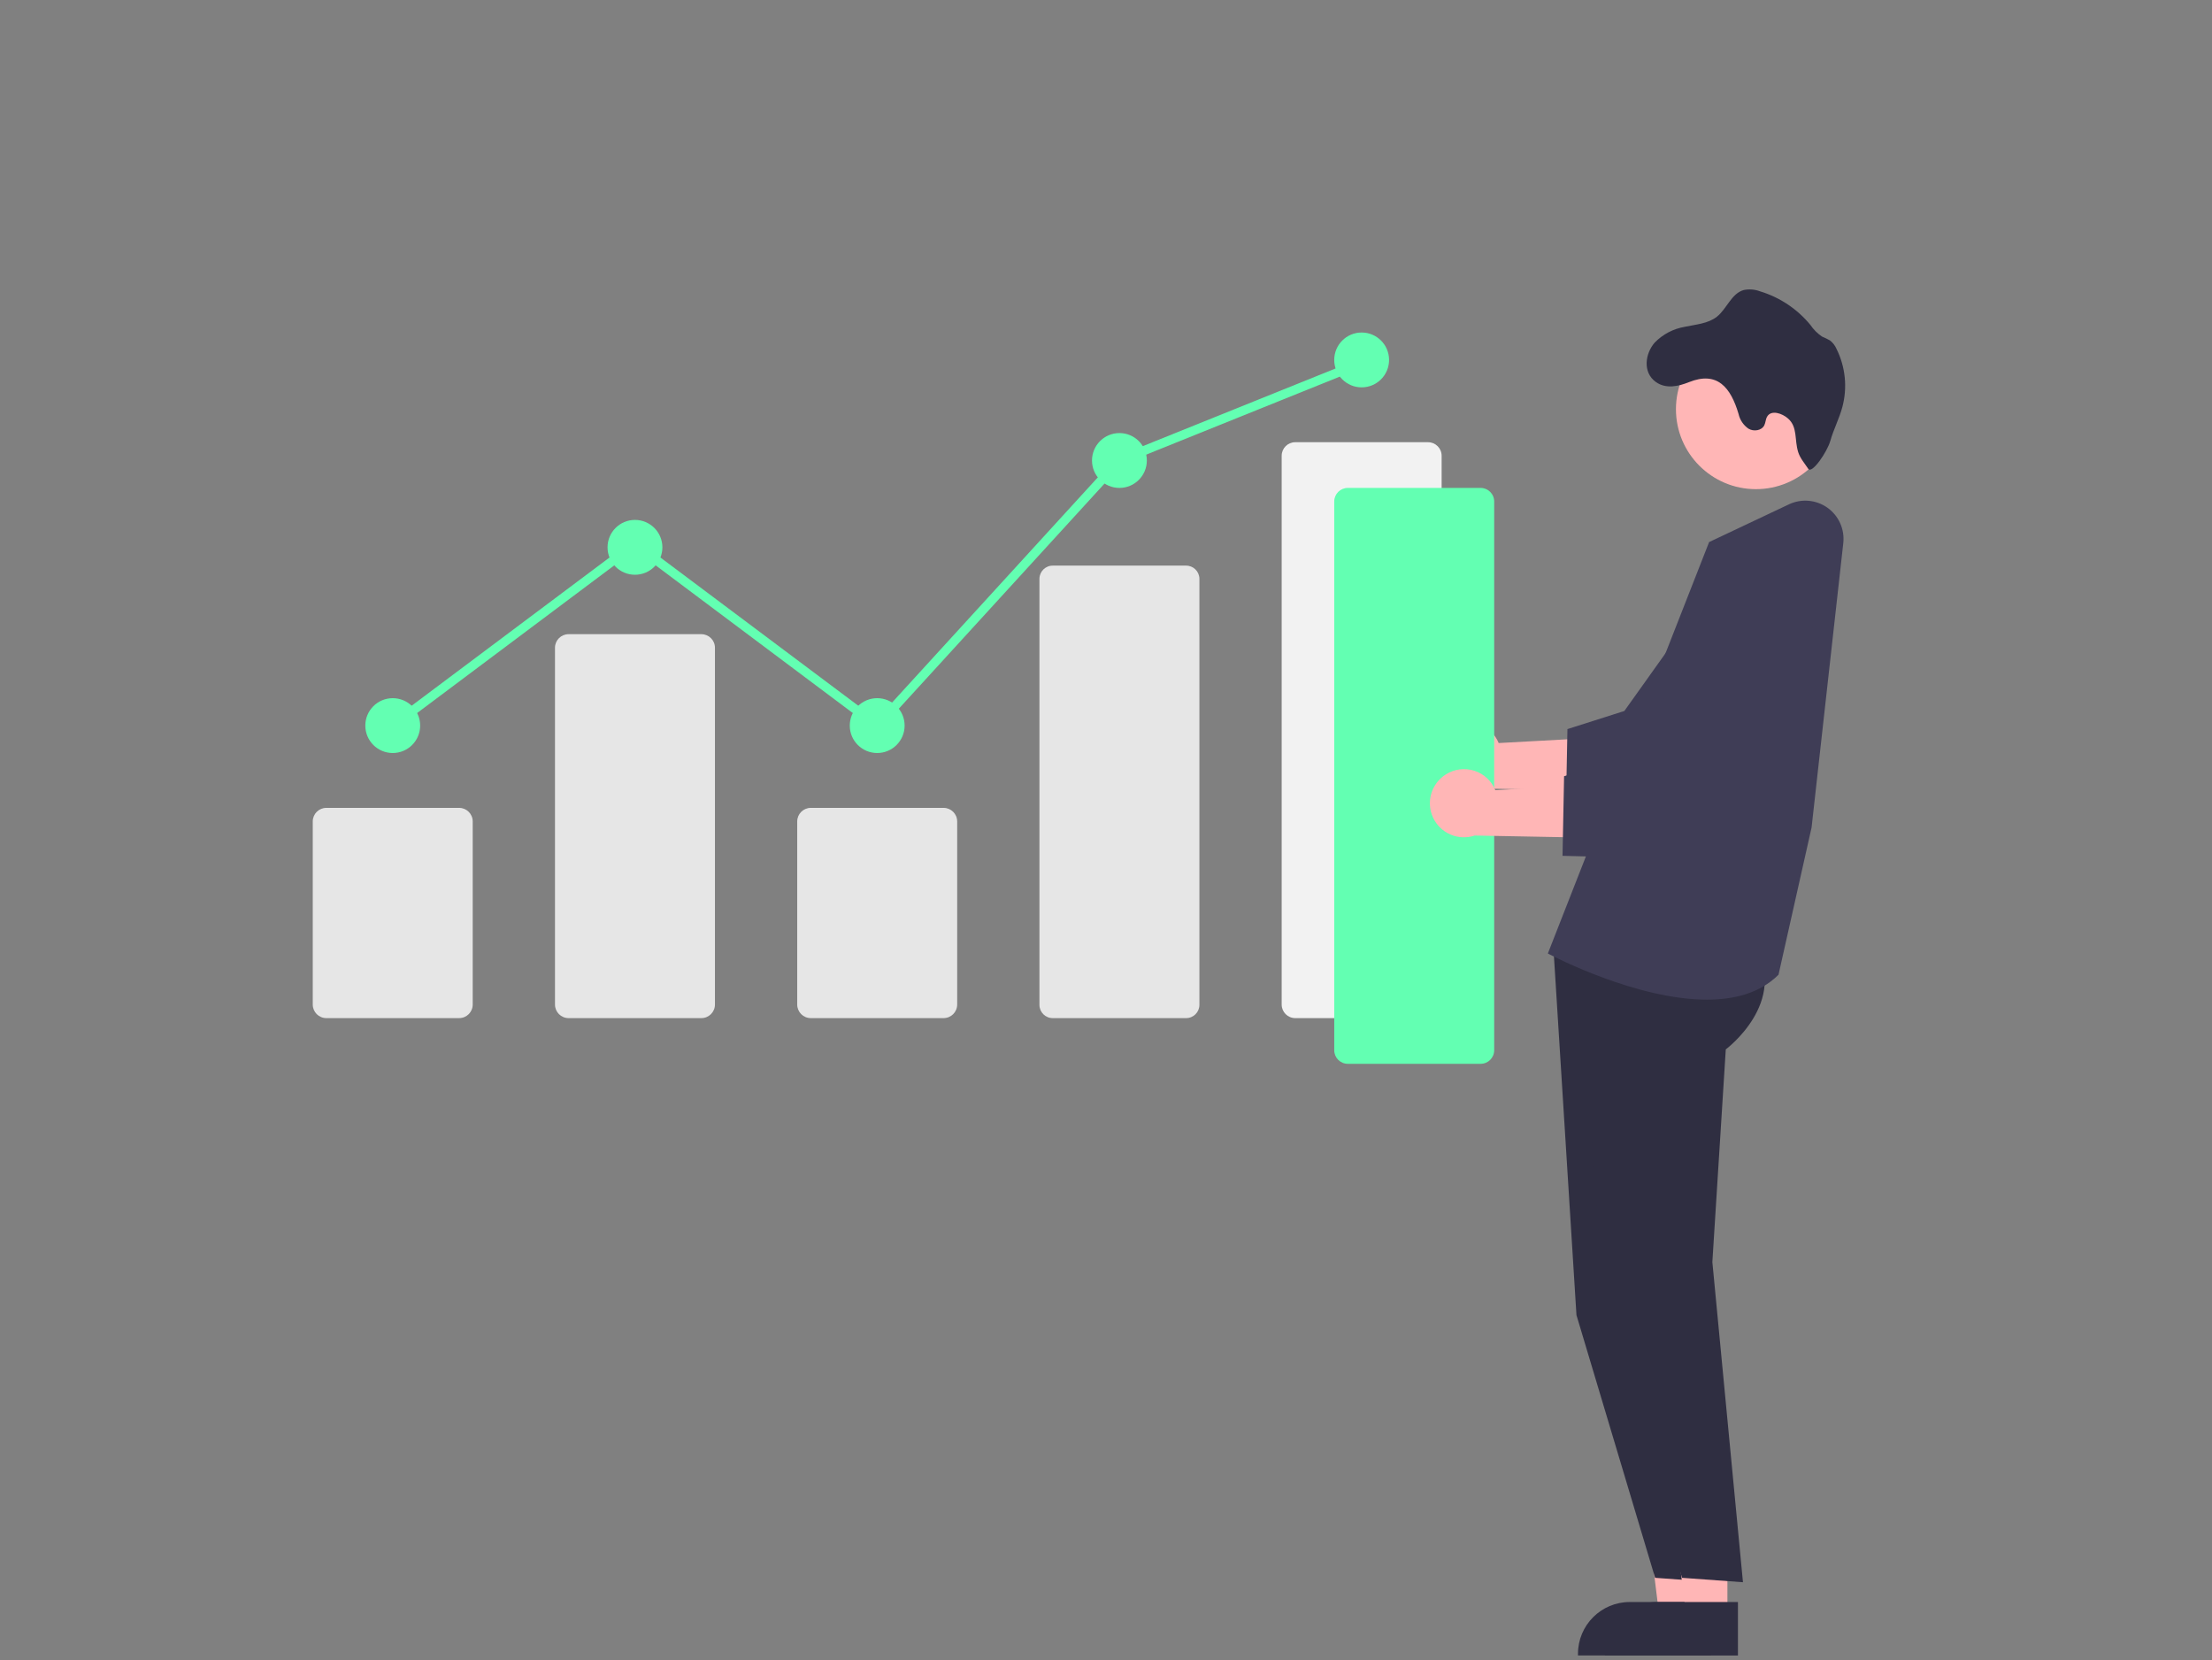 <svg id="efByrJuTpn11" xmlns="http://www.w3.org/2000/svg" xmlns:xlink="http://www.w3.org/1999/xlink" viewBox="0 0 786.979 590.646" shape-rendering="geometricPrecision" text-rendering="geometricPrecision"><rect x="0" y="0" width="786.979" height="590.646" fill="#808080" stroke="none"/><path d="M830.342,635.032h-624.172v-480.489h624.172v480.489Z" transform="translate(-206.17-154.543)" fill="rgba(255,255,255,0)"/><path d="M369.525,516.74h-47.257c-2.664-.003-4.824-2.162-4.827-4.826v-65.144c.003-2.664,2.162-4.824,4.827-4.826h47.257c2.664.003,4.824,2.162,4.827,4.826v65.144c-.003,2.664-2.162,4.824-4.827,4.826Z" transform="translate(-206.17-154.543)" fill="#e6e6e6"/><path d="M455.705,516.74h-47.257c-2.664-.003-4.824-2.162-4.827-4.826v-126.934c.003-2.664,2.162-4.824,4.827-4.826h47.257c2.664.003,4.824,2.162,4.827,4.826v126.934c-.003,2.664-2.162,4.824-4.827,4.826Z" transform="translate(-206.17-154.543)" fill="#e6e6e6"/><path d="M541.885,516.74h-47.257c-2.664-.003-4.824-2.162-4.827-4.826v-65.144c.003-2.664,2.162-4.824,4.827-4.826h47.257c2.664.003,4.824,2.162,4.827,4.826v65.144c-.003,2.664-2.162,4.824-4.827,4.826Z" transform="translate(-206.17-154.543)" fill="#e6e6e6"/><path d="M628.064,516.74h-47.257c-2.604.056-4.762-2.004-4.827-4.608v-151.761c.065-2.603,2.223-4.664,4.827-4.608h47.257c2.604-.056,4.762,2.004,4.827,4.608v151.761c-.065,2.603-2.223,4.664-4.827,4.608Z" transform="translate(-206.17-154.543)" fill="#e6e6e6"/><path d="M714.244,516.74h-47.257c-2.664-.003-4.824-2.162-4.827-4.826v-195.227c.003-2.664,2.162-4.824,4.827-4.826h47.257c2.664.003,4.824,2.162,4.827,4.826v195.227c-.003,2.664-2.162,4.824-4.827,4.826Z" transform="translate(-206.17-154.543)" fill="#f2f2f2"/><circle r="9.756" transform="translate(139.727 258.131)" fill="#63ffb2"/><circle r="9.756" transform="translate(225.906 194.715)" fill="#63ffb2"/><circle r="9.756" transform="translate(312.086 258.131)" fill="#63ffb2"/><circle r="9.756" transform="translate(398.266 163.821)" fill="#63ffb2"/><circle r="9.756" transform="translate(484.445 128.048)" fill="#63ffb2"/><polygon points="312.292,260.316 225.906,195.613 140.702,259.432 138.752,256.829 225.906,191.549 311.88,255.945 397.315,162.451 397.658,162.312 483.837,127.589 485.053,130.606 399.216,165.19 312.292,260.316" fill="#63ffb2"/><polygon points="604.996,574.714 590.317,574.713 583.333,518.093 604.999,518.094 604.996,574.714" fill="#ffb6b6"/><path d="M814.91,743.487l-47.332-.002v-.599c.001-10.174,8.249-18.422,18.423-18.423h.001l28.909.001-.001,19.022Z" transform="translate(-206.17-154.543)" fill="#2f2e41"/><path d="M758.705,489.607L767.039,622.389l27.981,93.465l21.678,1.57-10.886-113.908l4.773-75.647c0,0,22.627-16.867,10.116-37.17l-61.997-1.092Z" transform="translate(-206.17-154.543)" fill="#2f2e41"/><polygon points="614.575,574.714 599.895,574.713 592.912,518.093 614.577,518.094 614.575,574.714" fill="#ffb6b6"/><path d="M824.489,743.487l-47.332-.002v-.599c.001-10.174,8.249-18.422,18.423-18.423h.001l28.909.001-.001,19.022Z" transform="translate(-206.17-154.543)" fill="#2f2e41"/><path d="M768.284,489.607L776.618,622.389l27.981,93.465l21.678,1.57-10.886-113.908l4.773-75.647c0,0,22.627-16.867,10.116-37.17l-61.997-1.092Z" transform="translate(-206.17-154.543)" fill="#2f2e41"/><path d="M813.461,510.169c-24.998,0-54.42-15.277-56.125-16.174l-.474-.25l57.373-146.366L842.649,333.956c4.455-2.105,9.7-1.634,13.71,1.23s6.156,7.673,5.61,12.57L850.693,448.909l-11.77,52.391-.125.123c-6.496,6.418-15.581,8.746-25.337,8.746Z" transform="translate(-206.17-154.543)" fill="#3f3d56"/><path d="M721.781,413.277c3.009-1.908,6.709-2.385,10.104-1.303s6.136,3.612,7.486,6.91l42.724-2.334-11.21,19.202-38.853-.728c-5.818,1.943-12.17-.772-14.785-6.32s-.668-12.176,4.534-15.427Z" transform="translate(-206.17-154.543)" fill="#ffb6b6"/><path d="M806.094,443.335l-42.815-1.093.552-28.321l20.246-6.444l33.209-46.578c4.527-6.35,12.146-9.739,19.893-8.848s14.398,5.921,17.366,13.132s1.782,15.466-3.094,21.551L806.094,443.335Z" transform="translate(-206.17-154.543)" fill="#3f3d56"/><circle r="28.449" transform="translate(624.713 145.57)" fill="#ffb6b6"/><path d="M794.891,276.406c2.872-2.944,6.602-4.902,10.657-5.592c3.951-.85,8.286-1.114,11.447-3.592c3.592-2.862,5.173-8.298,9.579-9.507c1.917-.385,3.903-.228,5.735.455c7.041,2.124,13.292,6.291,17.96,11.974c1.1,1.628,2.503,3.031,4.131,4.131.974.412,1.925.876,2.85,1.389c1.014.801,1.813,1.842,2.323,3.029c3.177,6.413,3.909,13.764,2.059,20.678-1.102,4.083-3.089,7.867-4.263,11.974s-6.6,11.92-7.869,9.98-2.898-3.748-3.592-5.987c-1.355-4.404-.131-8.836-3.577-11.896-2.131-1.892-5.987-3.161-7.436-.718-.575.946-.539,2.143-1.03,3.125-.97,1.916-3.772,2.299-5.628,1.197-1.789-1.235-3.046-3.099-3.52-5.22-2.79-9.435-7.543-15.374-17.637-11.339-3.76,1.509-8.19,2.526-11.806-.06-4.766-3.4-3.796-10.142-.383-14.021Z" transform="translate(-206.17-154.543)" fill="#2f2e41"/><path d="M731.007,532.305h-47.257c-2.664-.003-4.824-2.162-4.827-4.826v-195.227c.003-2.664,2.162-4.824,4.827-4.826h47.257c2.664.003,4.824,2.162,4.827,4.826v195.227c-.003,2.664-2.162,4.824-4.827,4.826Z" transform="translate(-204.234-153.848)" fill="#63ffb2"/><path d="M720.584,430.04c3.009-1.908,6.709-2.385,10.104-1.303s6.136,3.612,7.486,6.91l42.724-2.334L769.688,452.515l-38.853-.728c-5.818,1.943-12.17-.772-14.785-6.32s-.668-12.176,4.534-15.427Z" transform="translate(-206.17-154.543)" fill="#ffb6b6"/><path d="M804.897,460.098l-42.815-1.093.552-28.321l20.246-6.444l33.209-46.578c4.527-6.35,12.146-9.739,19.893-8.848s14.398,5.921,17.366,13.132s1.782,15.466-3.094,21.551L804.897,460.098Z" transform="translate(-206.17-154.543)" fill="#3f3d56"/></svg>

